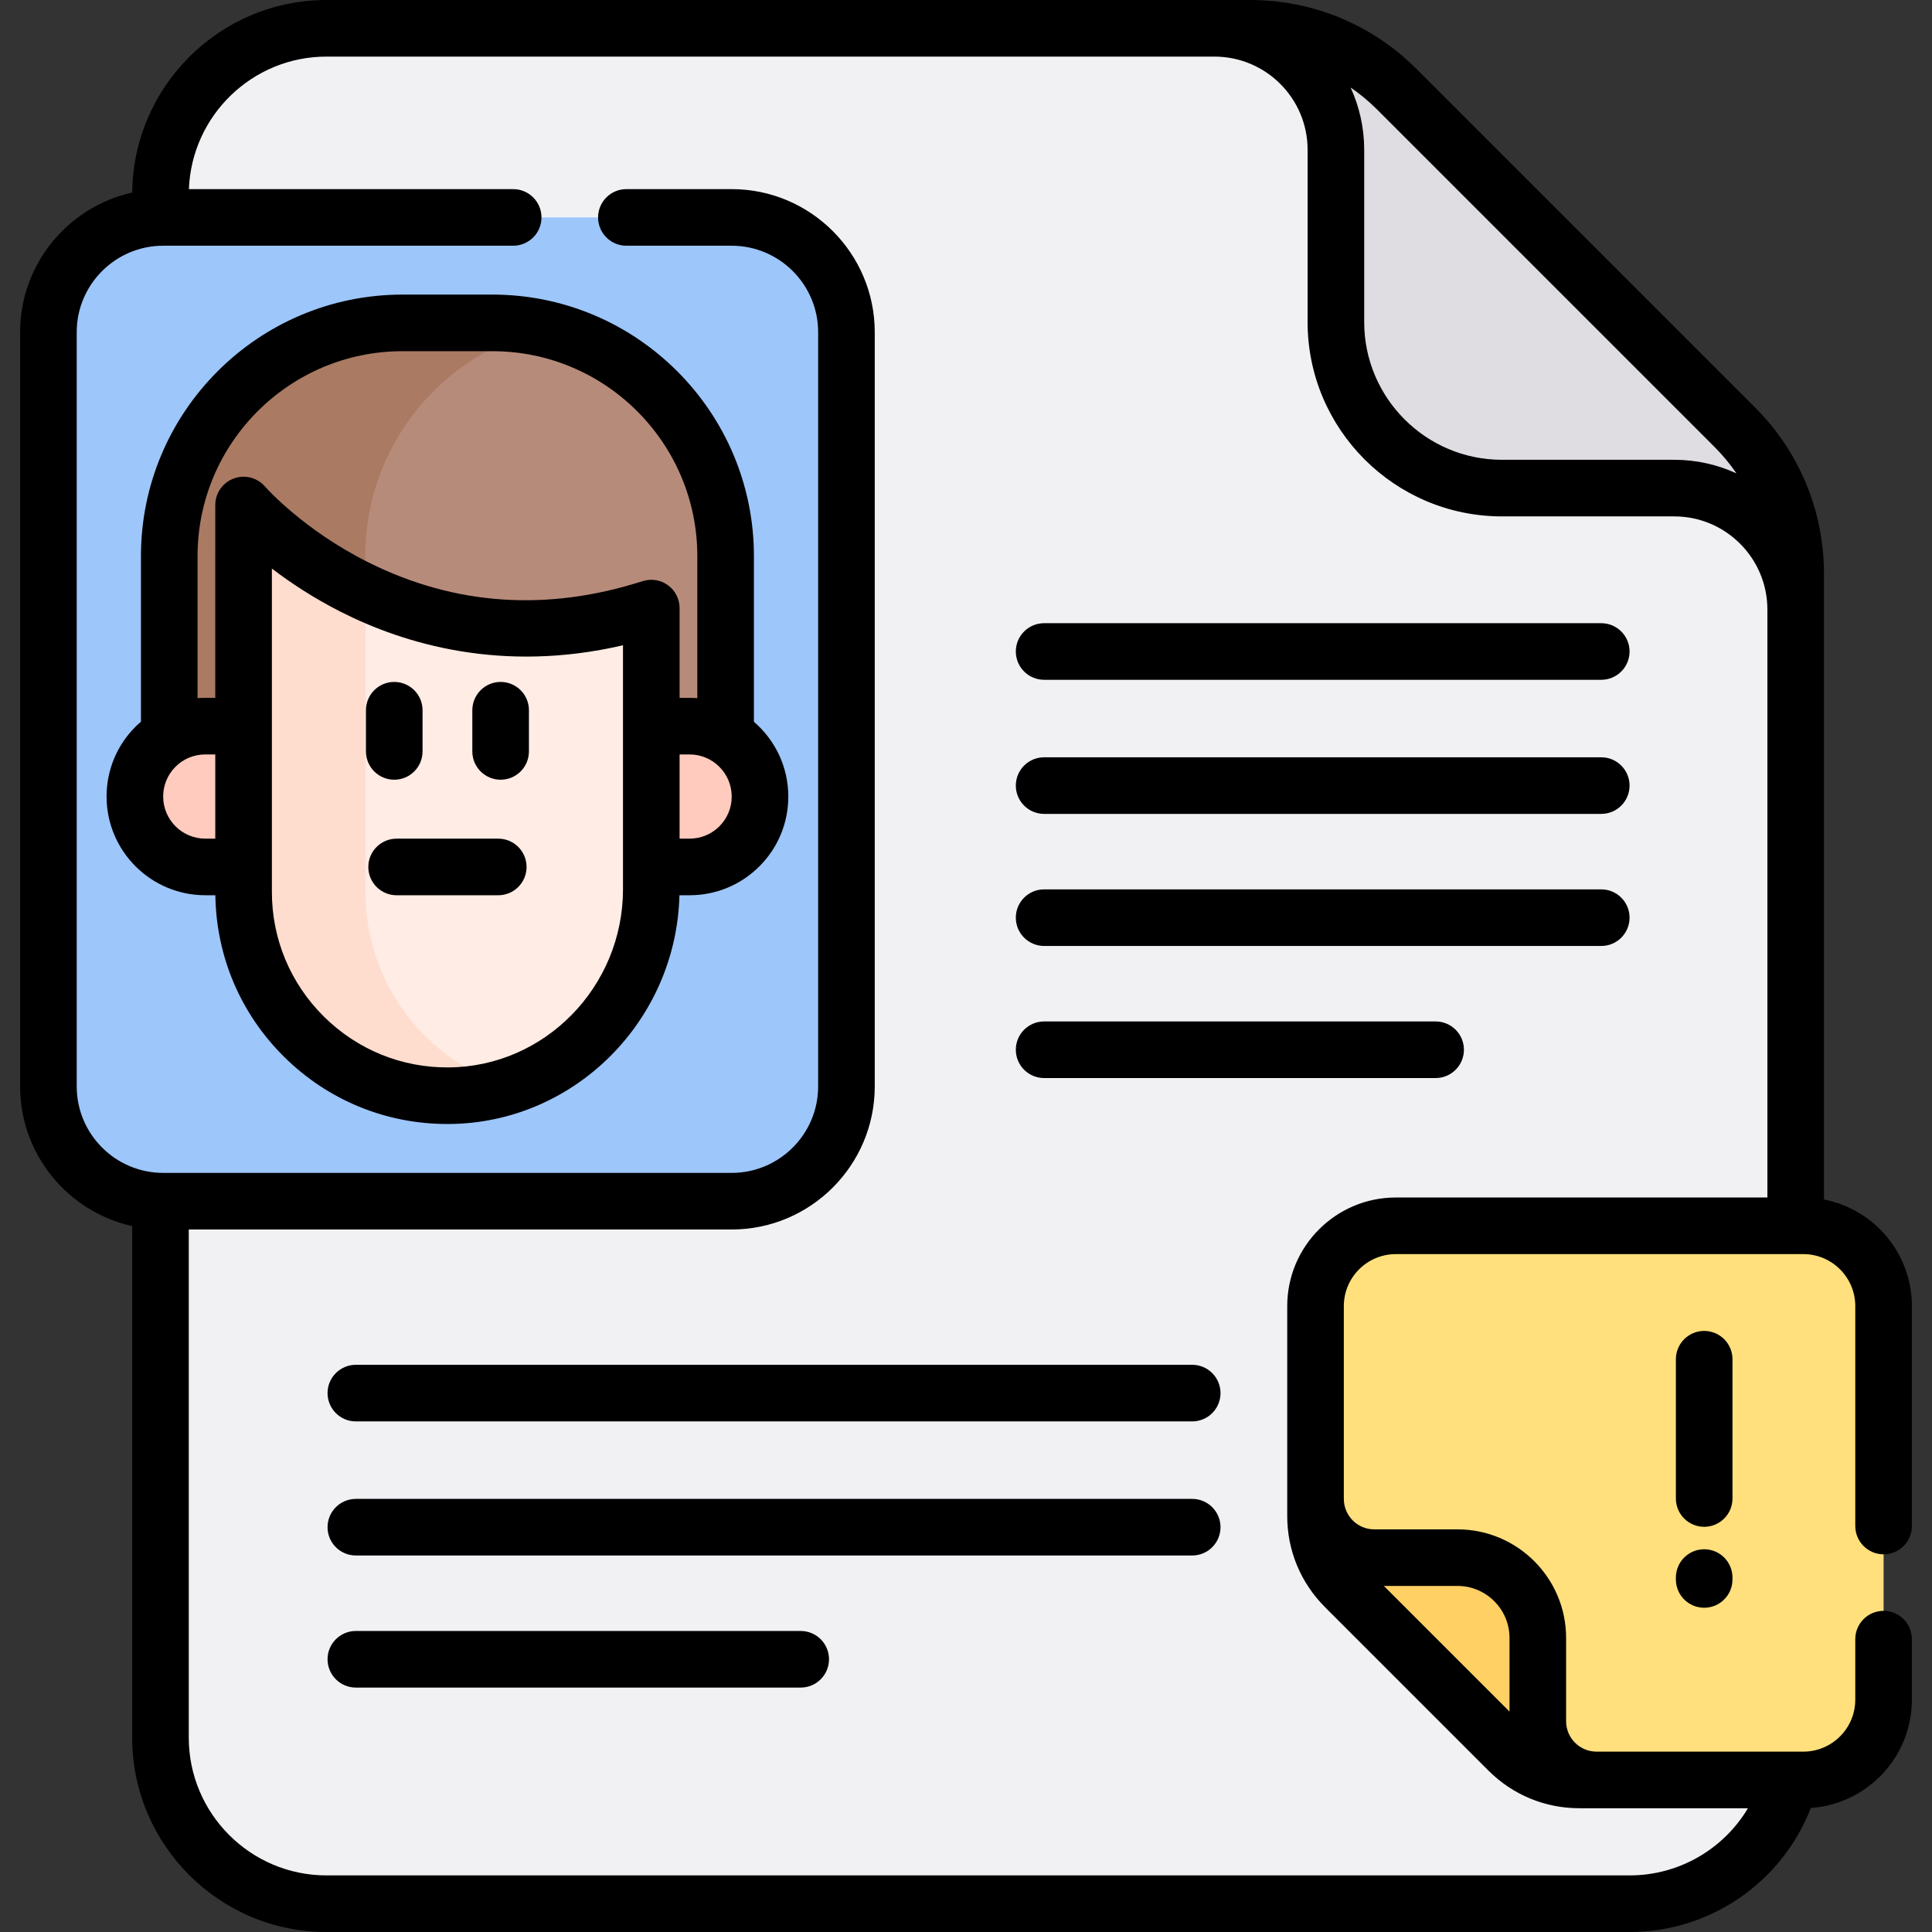 <svg xmlns="http://www.w3.org/2000/svg" id="Capa_1" height="512" viewBox="0 0 512 512" width="512"><rect x="0" y="0" width="512" height="512" fill="#333333" stroke="none"/><g><g><path d="m475.877 152.136v308.358c0 24.303-19.701 44.004-44.004 44.004h-345.343c-24.303 0-44.004-19.701-44.004-44.004v-408.988c0-24.303 19.701-44.004 44.004-44.004h244.714c14.587 0 28.577 5.795 38.892 16.109l89.633 89.633c10.313 10.315 16.108 24.305 16.108 38.892z" fill="#f1f1f4"></path><path d="m475.879 152.144v9.39c0-17.77-14.41-32.18-32.18-32.18h-45.67c-24.3 0-44-19.7-44-44v-45.67c0-17.77-14.41-32.18-32.18-32.18h9.39c14.59 0 28.58 5.8 38.9 16.11l89.629 89.629c10.311 10.321 16.111 24.311 16.111 38.901z" fill="#dfdde2"></path><path d="m193.9 318.332h-150.65c-16.802 0-30.423-13.621-30.423-30.423v-199.866c0-16.802 13.621-30.423 30.423-30.423h150.65c16.802 0 30.423 13.621 30.423 30.423v199.866c0 16.802-13.621 30.423-30.423 30.423z" fill="#9dc6fb"></path><g><path d="m130.501 85.572h-23.851c-34.129 0-61.797 27.667-61.797 61.797v67.939h147.444v-67.939c0-34.129-27.667-61.797-61.796-61.797z" fill="#b78b7a"></path><path d="m144.547 87.173c-27.36 6.368-47.748 30.902-47.748 60.196v67.943h-51.946v-67.943c0-34.127 27.663-61.797 61.797-61.797h23.848c4.833 0 9.533.554 14.049 1.601z" fill="#aa7a63"></path><path d="m182.745 229.753h-128.34c-10.306 0-18.66-8.354-18.66-18.66 0-10.306 8.354-18.66 18.66-18.66h128.34c10.306 0 18.66 8.354 18.66 18.66 0 10.305-8.354 18.66-18.66 18.66z" fill="#ffcbbe"></path><path d="m172.599 161.147v74.526c0 29.788-23.825 54.479-53.612 54.701-30.025.224-54.436-24.049-54.436-54.022v-75.204c0-.148.001-27.158.002-27.306 0-.001 41.806 48.579 108.046 27.305z" fill="#ffece4"></path><path d="m134.671 287.906c-4.951 1.564-10.22 2.428-15.687 2.472-30.024.221-54.433-24.047-54.433-54.027v-102.505s11.614 13.496 32.297 23.147v79.358c0 24.202 15.901 44.671 37.823 51.555z" fill="#ffddce"></path></g><g><path d="m348.634 401.78v-55.657c0-11.748 9.524-21.272 21.272-21.272h107.995c11.748 0 21.272 9.524 21.272 21.272v104.303c0 11.748-9.524 21.272-21.272 21.272h-59.349c-7.052 0-13.814-2.801-18.801-7.787l-43.329-43.329c-4.987-4.987-7.788-11.75-7.788-18.802z" fill="#ffe07d"></path><path d="m348.633 401.777v-4.539c0 8.59 6.966 15.556 15.556 15.556h22.077c11.747 0 21.27 9.523 21.27 21.27v22.077c0 8.59 6.966 15.556 15.556 15.556h-4.539c-7.053 0-13.816-2.804-18.805-7.788l-43.328-43.328c-4.983-4.988-7.787-11.751-7.787-18.804z" fill="#ffd064"></path></g></g><g><path d="m106.651 78.072c-38.21 0-69.297 31.086-69.297 69.296v43.887c-.497.428-.984.87-1.453 1.338-4.938 4.938-7.658 11.51-7.658 18.503 0 14.42 11.736 26.151 26.162 26.151h2.668c.23 16.183 6.649 31.342 18.162 42.769 11.613 11.527 26.985 17.857 43.334 17.857.157 0 .316 0 .474-.001 33.144-.248 60.184-27.3 61.016-60.625h2.686c6.994 0 13.565-2.72 18.503-7.659 4.939-4.938 7.659-11.506 7.659-18.493 0-7.916-3.539-15.017-9.112-19.818v-43.911c0-38.21-31.086-69.296-69.296-69.296h-23.848zm-63.408 133.025c0-2.987 1.16-5.792 3.265-7.897s4.91-3.265 7.897-3.265h2.646v22.313h-2.646c-6.155.001-11.162-5.002-11.162-11.151zm121.856 24.576c0 25.837-20.711 47.011-46.168 47.201-12.462.119-24.263-4.702-33.129-13.502-8.868-8.801-13.751-20.528-13.751-33.021v-75.204c0-.062 0-4.894 0-10.472 4.855 3.706 10.988 7.787 18.296 11.488 16.681 8.447 42.631 16.327 74.751 8.839v64.671zm25.544-16.69c-2.105 2.105-4.91 3.265-7.897 3.265h-2.646v-22.313h2.646c6.155 0 11.162 5.007 11.162 11.162 0 2.98-1.16 5.781-3.265 7.886zm-5.848-71.615v37.655c-.677-.053-1.359-.088-2.05-.088h-2.646v-23.788c0-2.396-1.145-4.648-3.082-6.06-1.935-1.412-4.43-1.813-6.712-1.081-25.321 8.132-49.767 6.462-72.657-4.962-17.359-8.664-27.324-19.997-27.411-20.096-2.041-2.371-5.337-3.226-8.271-2.148-2.935 1.078-4.893 3.864-4.914 6.991-.001.19-.002 27.085-.002 27.355v23.788h-2.646c-.689 0-1.372.034-2.051.086v-37.653c0-29.939 24.357-54.296 54.297-54.296h23.848c29.94.001 54.297 24.358 54.297 54.297z"></path><path d="m104.479 206.633c4.142 0 7.5-3.358 7.5-7.5v-10.914c0-4.142-3.358-7.5-7.5-7.5s-7.5 3.358-7.5 7.5v10.914c0 4.142 3.357 7.5 7.5 7.5z"></path><path d="m132.672 180.719c-4.142 0-7.5 3.358-7.5 7.5v10.914c0 4.142 3.358 7.5 7.5 7.5s7.5-3.358 7.5-7.5v-10.914c0-4.142-3.358-7.5-7.5-7.5z"></path><path d="m132.044 222.253h-26.938c-4.142 0-7.5 3.358-7.5 7.5s3.358 7.5 7.5 7.5h26.938c4.142 0 7.5-3.358 7.5-7.5s-3.357-7.5-7.5-7.5z"></path><path d="m424.351 165.154h-147.648c-4.142 0-7.5 3.358-7.5 7.5s3.358 7.5 7.5 7.5h147.648c4.142 0 7.5-3.358 7.5-7.5s-3.358-7.5-7.5-7.5z"></path><path d="m424.351 200.69h-147.648c-4.142 0-7.5 3.358-7.5 7.5s3.358 7.5 7.5 7.5h147.648c4.142 0 7.5-3.358 7.5-7.5s-3.358-7.5-7.5-7.5z"></path><path d="m424.351 235.692h-147.648c-4.142 0-7.5 3.358-7.5 7.5s3.358 7.5 7.5 7.5h147.648c4.142 0 7.5-3.358 7.5-7.5s-3.358-7.5-7.5-7.5z"></path><path d="m315.949 361.686h-221.645c-4.142 0-7.5 3.358-7.5 7.5s3.358 7.5 7.5 7.5h221.646c4.142 0 7.5-3.358 7.5-7.5s-3.359-7.5-7.501-7.5z"></path><path d="m315.949 397.222h-221.645c-4.142 0-7.5 3.358-7.5 7.5s3.358 7.5 7.5 7.5h221.646c4.142 0 7.5-3.358 7.5-7.5s-3.359-7.5-7.501-7.5z"></path><path d="m212.196 432.224h-117.892c-4.142 0-7.5 3.358-7.5 7.5s3.358 7.5 7.5 7.5h117.893c4.142 0 7.5-3.358 7.5-7.5s-3.359-7.5-7.501-7.5z"></path><path d="m380.456 270.694h-103.753c-4.142 0-7.5 3.358-7.5 7.5s3.358 7.5 7.5 7.5h103.752c4.142 0 7.5-3.358 7.5-7.5s-3.357-7.5-7.499-7.5z"></path><path d="m499.17 411.91c4.142 0 7.5-3.358 7.5-7.5v-58.29c0-13.99-10.04-25.675-23.292-28.24v-165.744c0-16.695-6.501-32.39-18.307-44.195l-89.633-89.633c-11.805-11.805-27.5-18.306-44.195-18.306l-244.716-.002c-28.234 0-51.225 22.846-51.487 51.026-16.974 3.763-29.71 18.924-29.71 37.014v199.87c0 18.085 12.73 33.244 29.697 37.012v135.568c0 28.403 23.103 51.51 51.5 51.51h345.35c21.439 0 40.421-13.263 48.009-32.876 14.94-1.025 26.783-13.499 26.783-28.694v-16.04c0-4.142-3.358-7.5-7.5-7.5s-7.5 3.358-7.5 7.5v16.04c0 7.593-6.177 13.77-13.77 13.77h-54.74c-.023 0-.045-.003-.068-.003-4.442 0-8.056-3.614-8.056-8.056v-22.077c0-15.864-12.906-28.77-28.77-28.77h-22.077c-4.442 0-8.056-3.614-8.056-8.056 0-.023-.003-.045-.003-.068v-51.05c0-7.593 6.182-13.77 13.78-13.77h107.991c7.593 0 13.77 6.177 13.77 13.77v58.29c0 4.142 3.358 7.5 7.5 7.5zm-44.706-293.363c2.141 2.141 4.044 4.454 5.714 6.901-5.024-2.304-10.602-3.599-16.481-3.599h-45.67c-20.126 0-36.5-16.374-36.5-36.5v-45.669c0-5.878-1.295-11.457-3.598-16.48 2.448 1.669 4.762 3.573 6.903 5.714zm-54.427 315.516v19.527l-33.297-33.297h19.527c7.592 0 13.77 6.178 13.77 13.77zm-58.907-87.943v55.66c0 9.09 3.545 17.648 9.987 24.104l43.33 43.331c6.441 6.44 15 9.986 24.103 9.986h44.676c-6.454 10.821-18.254 17.8-31.348 17.8h-345.351c-20.126 0-36.5-16.378-36.5-36.51v-134.661h143.873c20.909 0 37.92-17.011 37.92-37.92v-199.87c0-20.909-17.011-37.92-37.92-37.92h-27.9c-4.142 0-7.5 3.358-7.5 7.5s3.358 7.5 7.5 7.5h27.9c12.638 0 22.92 10.282 22.92 22.92v199.87c0 12.638-10.282 22.92-22.92 22.92h-150.65c-12.638 0-22.92-10.282-22.92-22.92v-199.87c0-12.638 10.282-22.92 22.92-22.92h92.75c4.142 0 7.5-3.358 7.5-7.5s-3.358-7.5-7.5-7.5h-85.937c.734-19.489 16.804-35.12 36.464-35.12l235.397.002c13.573.042 24.603 11.095 24.603 24.678v45.67c0 28.397 23.103 51.5 51.5 51.5h45.67c13.609 0 24.68 11.071 24.68 24.68v11.659 144.161h-98.467c-15.869 0-28.78 12.906-28.78 28.77z"></path><path d="m459.126 360.208c0-4.142-3.358-7.5-7.5-7.5s-7.5 3.358-7.5 7.5v36.912c0 4.142 3.358 7.5 7.5 7.5s7.5-3.358 7.5-7.5z"></path><path d="m451.626 410.57c-4.142 0-7.5 3.358-7.5 7.5v.5c0 4.142 3.358 7.5 7.5 7.5s7.5-3.358 7.5-7.5v-.5c0-4.142-3.358-7.5-7.5-7.5z"></path></g></g></svg>